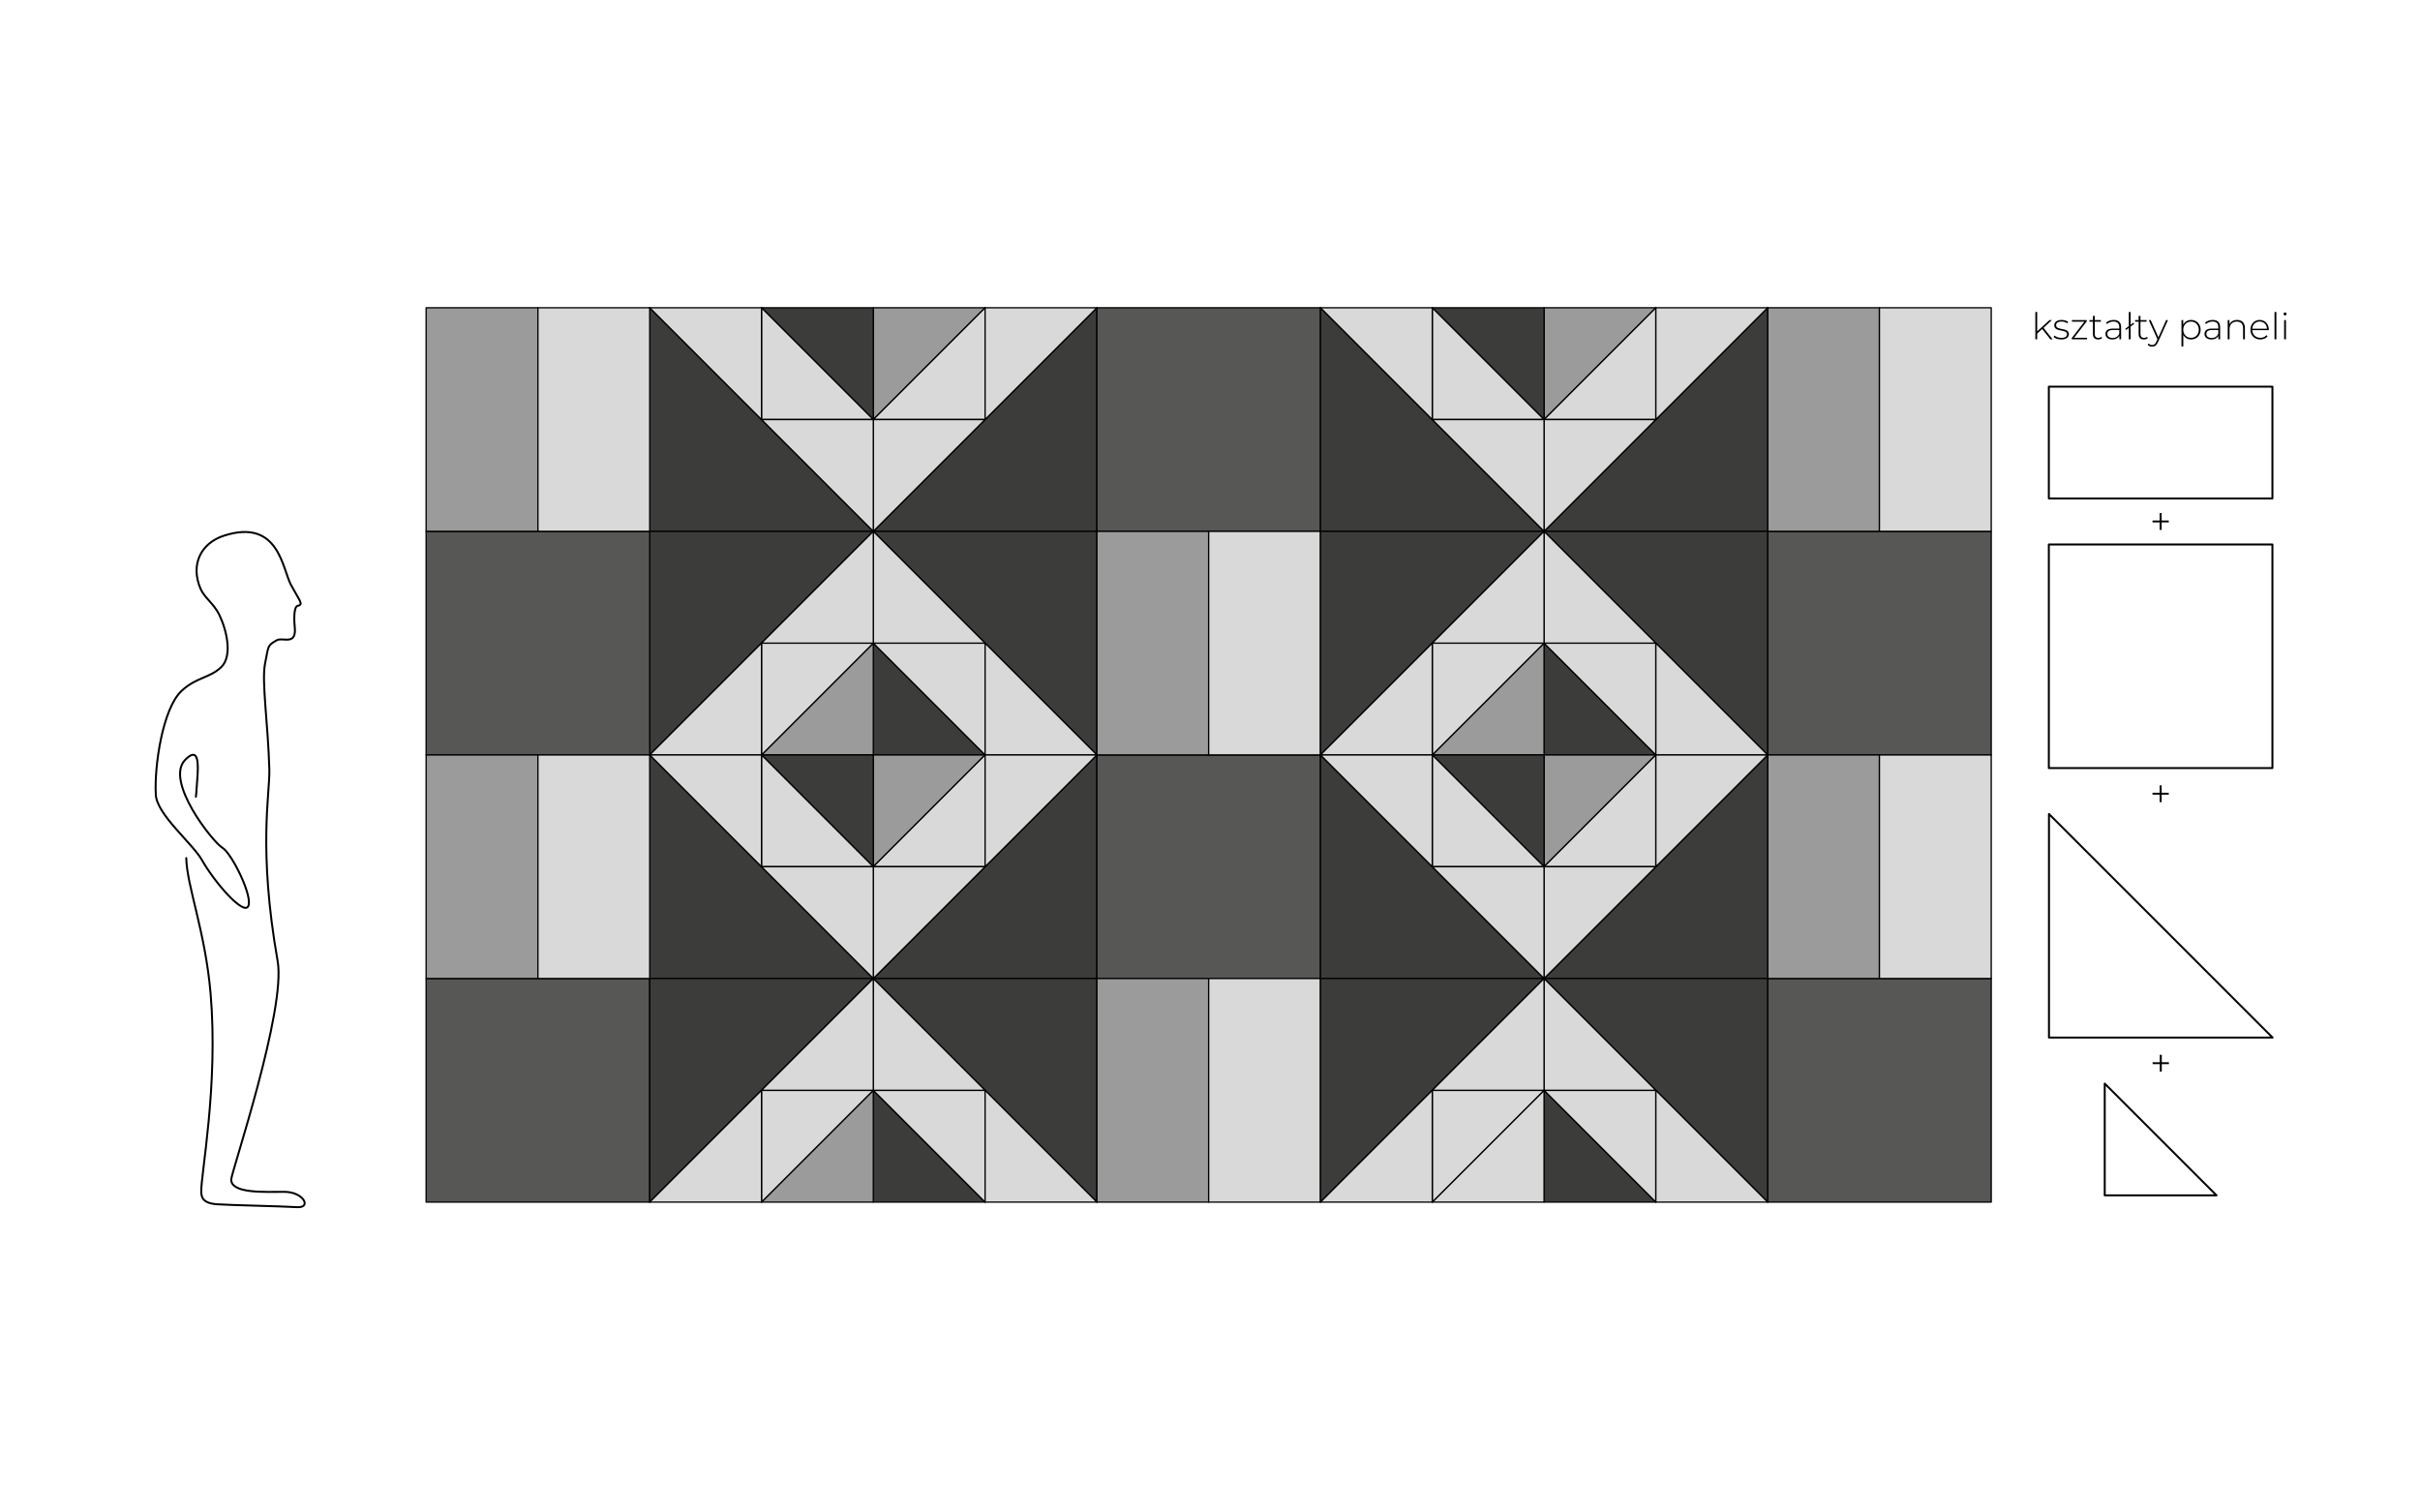 <?xml version="1.0" encoding="utf-8"?>
<!-- Generator: Adobe Illustrator 16.0.3, SVG Export Plug-In . SVG Version: 6.00 Build 0)  -->
<!DOCTYPE svg PUBLIC "-//W3C//DTD SVG 1.1//EN" "http://www.w3.org/Graphics/SVG/1.1/DTD/svg11.dtd">
<svg version="1.1" id="Warstwa_1" xmlns="http://www.w3.org/2000/svg" xmlns:xlink="http://www.w3.org/1999/xlink" x="0px" y="0px"
	 width="920px" height="575px" viewBox="0 0 920 575" enable-background="new 0 0 920 575" xml:space="preserve">
<g id="linie_pomocnicze">
</g>
<path id="czlowiek" fill="none" stroke="#000000" stroke-width="0.75" stroke-linecap="round" stroke-linejoin="round" stroke-miterlimit="10" d="
	M70.806,326.216c0.245,10.744,7.23,27.846,9.258,51.514c2.99,34.889-3.766,69.133-3.559,75.411c0.066,2.081,0.646,4.328,6.108,4.692
	c5.462,0.364,24.498,0.728,30.273,1.092c5.773,0.364,2.498-5.826-4.785-5.826s-20.284,0.763-20.201-4.692
	c0.042-2.726,20.929-64.486,17.652-83.056c-7.512-42.568-2.904-63.71-3.155-72.824c-0.487-17.598-3.003-33.497-1.625-40.295
	c1.382-6.797,0.765-6.757,4.472-8.839c2.278-1.281,7.715,2.337,6.779-5.378c-0.095-0.784-0.609-7.358,1.169-7.714
	c2.337-0.468,0.701-1.871-2.573-7.948c-3.271-6.079-4.602-25.449-25.482-18.704c-8.745,2.825-12.858,10.988-8.884,20.204
	c1.449,3.358,5.076,5.696,7.067,9.764c2.891,5.913,5.158,15.784,0.789,19.992c-4.37,4.207-9.363,3.756-15.042,9.01
	c-7.284,6.74-10.442,28.855-9.832,39.52c0.435,7.61,13.959,18.484,17.551,24.839c4.732,8.375,15.78,21.149,17.601,17.508
	c1.819-3.641-6.242-20.052-9.883-22.236c-3.642-2.185-21.972-25.338-14.106-33.375c3.75-3.833,5.214-1.981,4.729,5.626
	c-0.487,7.605-0.653,8.397-0.653,8.397"/>
<g id="ksztalty">
	<g>
		<path d="M776.37,125.092l-1.905,1.737V129h-0.7v-10.394h0.7v7.354l4.679-4.272h0.896l-3.151,2.956l3.459,4.356h-0.868
			L776.37,125.092z"/>
		<path d="M780.694,128.118l0.322-0.561c0.56,0.477,1.555,0.883,2.634,0.883c1.541,0,2.156-0.546,2.156-1.373
			c0-2.129-4.846-0.56-4.846-3.432c0-1.107,0.924-2.003,2.773-2.003c0.924,0,1.933,0.28,2.507,0.714l-0.322,0.561
			c-0.616-0.448-1.415-0.658-2.199-0.658c-1.429,0-2.06,0.588-2.06,1.373c0,2.199,4.848,0.645,4.848,3.432
			c0,1.191-1.023,2.003-2.886,2.003C782.418,129.057,781.269,128.65,780.694,128.118z"/>
		<path d="M793.41,128.398V129h-5.814v-0.476l4.819-6.233h-4.749v-0.603h5.659v0.477l-4.833,6.233H793.41z"/>
		<path d="M799.148,128.538c-0.364,0.351-0.953,0.519-1.499,0.519c-1.288,0-1.989-0.756-1.989-1.989v-4.776h-1.344v-0.603h1.344
			v-1.597h0.701v1.597h2.324v0.603h-2.324v4.707c0,0.938,0.462,1.457,1.358,1.457c0.435,0,0.841-0.14,1.134-0.406L799.148,128.538z"
			/>
		<path d="M806.373,124.364V129h-0.672v-1.303c-0.463,0.84-1.359,1.359-2.634,1.359c-1.64,0-2.634-0.841-2.634-2.087
			c0-1.106,0.701-2.045,2.732-2.045h2.507v-0.588c0-1.359-0.743-2.087-2.171-2.087c-1.009,0-1.92,0.378-2.521,0.924l-0.351-0.504
			c0.729-0.644,1.793-1.037,2.928-1.037C805.365,121.632,806.373,122.557,806.373,124.364z M805.673,126.843v-1.373h-2.493
			c-1.514,0-2.045,0.63-2.045,1.471c0,0.953,0.742,1.541,2.031,1.541C804.398,128.482,805.252,127.894,805.673,126.843z"/>
		<path d="M809.996,124.14V129h-0.699v-4.328l-1.037,0.77l-0.322-0.434l1.359-1.022v-5.379h0.699v4.86l1.037-0.784l0.336,0.434
			L809.996,124.14z"/>
		<path d="M816.522,128.538c-0.364,0.351-0.952,0.519-1.499,0.519c-1.289,0-1.988-0.756-1.988-1.989v-4.776h-1.346v-0.603h1.346
			v-1.597h0.699v1.597h2.326v0.603h-2.326v4.707c0,0.938,0.463,1.457,1.359,1.457c0.434,0,0.84-0.14,1.135-0.406L816.522,128.538z"
			/>
		<path d="M824.195,121.688l-3.754,8.307c-0.588,1.345-1.316,1.779-2.283,1.779c-0.658,0-1.275-0.224-1.695-0.658l0.351-0.532
			c0.378,0.392,0.812,0.574,1.358,0.574c0.672,0,1.162-0.308,1.611-1.303l0.393-0.882l-3.293-7.284h0.742l2.928,6.542l2.928-6.542
			H824.195z"/>
		<path d="M836.6,125.345c0,2.199-1.555,3.712-3.613,3.712c-1.289,0-2.381-0.63-2.97-1.723v4.384h-0.7v-10.029h0.672v1.723
			c0.574-1.121,1.682-1.779,2.998-1.779C835.045,121.632,836.6,123.159,836.6,125.345z M835.9,125.345
			c0-1.835-1.275-3.082-2.956-3.082s-2.941,1.247-2.941,3.082s1.261,3.082,2.941,3.082S835.9,127.18,835.9,125.345z"/>
		<path d="M844.02,124.364V129h-0.673v-1.303c-0.462,0.84-1.358,1.359-2.634,1.359c-1.639,0-2.633-0.841-2.633-2.087
			c0-1.106,0.7-2.045,2.731-2.045h2.507v-0.588c0-1.359-0.742-2.087-2.171-2.087c-1.009,0-1.919,0.378-2.521,0.924l-0.351-0.504
			c0.729-0.644,1.793-1.037,2.928-1.037C843.011,121.632,844.02,122.557,844.02,124.364z M843.318,126.843v-1.373h-2.493
			c-1.513,0-2.045,0.63-2.045,1.471c0,0.953,0.742,1.541,2.031,1.541C842.044,128.482,842.898,127.894,843.318,126.843z"/>
		<path d="M853.441,124.728V129h-0.7v-4.216c0-1.653-0.883-2.521-2.368-2.521c-1.723,0-2.773,1.107-2.773,2.844V129H846.9v-7.312
			h0.672v1.583c0.49-1.022,1.513-1.639,2.899-1.639C852.25,121.632,853.441,122.683,853.441,124.728z"/>
		<path d="M862.514,125.513h-6.29c0.07,1.737,1.345,2.914,3.096,2.914c0.925,0,1.779-0.336,2.339-1.022l0.406,0.462
			c-0.645,0.785-1.652,1.191-2.759,1.191c-2.214,0-3.769-1.541-3.769-3.712c0-2.171,1.499-3.712,3.502-3.712
			c2.004,0,3.488,1.513,3.488,3.684C862.527,125.373,862.514,125.442,862.514,125.513z M856.238,124.966h5.603
			c-0.099-1.583-1.247-2.717-2.802-2.717S856.35,123.37,856.238,124.966z"/>
		<path d="M864.693,118.607h0.7V129h-0.7V118.607z"/>
		<path d="M868.123,119.349c0-0.308,0.252-0.574,0.574-0.574s0.574,0.252,0.574,0.561c0,0.322-0.252,0.574-0.574,0.574
			S868.123,119.657,868.123,119.349z M868.348,121.688h0.699V129h-0.699V121.688z"/>
	</g>
	
		<polyline id="trojkat-600x600_1_" fill="none" stroke="#000000" stroke-width="0.75" stroke-linecap="round" stroke-linejoin="round" stroke-miterlimit="10" points="
		800.147,411.949 842.647,454.449 800.147,454.449 800.147,411.949 	"/>
	<g id="plus_2_">
		<path d="M821.783,298.56v2.818h2.709v0.72h-2.709v2.842h-0.768v-2.842h-2.711v-0.72h2.711v-2.818H821.783z"/>
	</g>
	
		<polyline id="trojkat-300x300" fill="none" stroke="#000000" stroke-width="0.75" stroke-linecap="round" stroke-linejoin="round" stroke-miterlimit="10" points="
		778.948,309.449 863.948,394.449 778.948,394.449 778.948,309.449 	"/>
	<g id="plus_3_">
		<path d="M821.833,401.009v2.818h2.709v0.72h-2.709v2.842h-0.768v-2.842h-2.711v-0.72h2.711v-2.818H821.833z"/>
	</g>
	
		<rect id="kwadrat-600x600_1_" x="778.897" y="207" fill="none" stroke="#000000" stroke-width="0.75" stroke-linecap="round" stroke-linejoin="round" stroke-miterlimit="10" width="85" height="85"/>
	<g id="plus_1_">
		<path d="M821.783,195.06v2.818h2.709v0.72h-2.709v2.842h-0.768v-2.842h-2.711v-0.72h2.711v-2.818H821.783z"/>
	</g>
	
		<rect id="prostokat-300xx600" x="778.897" y="147" fill="none" stroke="#000000" stroke-width="0.75" stroke-linecap="round" stroke-linejoin="round" stroke-miterlimit="10" width="85" height="42.5"/>
</g>
<g id="kompozycja">
	<polygon fill="#3C3C3B" points="332,202 416.999,117 416.999,202 	"/>
	
		<polyline fill="none" stroke="#000000" stroke-width="0.5" stroke-linecap="round" stroke-linejoin="round" stroke-miterlimit="10" points="
		332,202 416.999,117 416.999,202 332,202 	"/>
	<rect x="671.999" y="372" fill="#575756" width="85" height="85"/>
	
		<rect x="671.999" y="372" fill="none" stroke="#000000" stroke-width="0.5" stroke-linecap="round" stroke-linejoin="round" stroke-miterlimit="10" width="85" height="85"/>
	<rect x="162" y="372" fill="#575756" width="85" height="85"/>
	
		<rect x="162" y="372" fill="none" stroke="#000000" stroke-width="0.5" stroke-linecap="round" stroke-linejoin="round" stroke-miterlimit="10" width="85" height="85"/>
	<rect x="416.999" y="117" fill="#575756" width="84.999" height="85"/>
	
		<rect x="416.999" y="117" fill="none" stroke="#000000" stroke-width="0.5" stroke-linecap="round" stroke-linejoin="round" stroke-miterlimit="10" width="84.999" height="85"/>
	<polygon fill="#3C3C3B" points="332,202 247.001,117 247.001,202 	"/>
	
		<polyline fill="none" stroke="#000000" stroke-width="0.5" stroke-linecap="round" stroke-linejoin="round" stroke-miterlimit="10" points="
		332,202 247.001,117 247.001,202 332,202 	"/>
	<polygon fill="#3C3C3B" points="332,202 416.999,287 416.999,202 	"/>
	
		<polyline fill="none" stroke="#000000" stroke-width="0.5" stroke-linecap="round" stroke-linejoin="round" stroke-miterlimit="10" points="
		332,202 416.999,287 416.999,202 332,202 	"/>
	<polygon fill="#3C3C3B" points="332,202 247.001,287 247.001,202 	"/>
	
		<polyline fill="none" stroke="#000000" stroke-width="0.5" stroke-linecap="round" stroke-linejoin="round" stroke-miterlimit="10" points="
		332,202 247.001,287 247.001,202 332,202 	"/>
	<polygon fill="#3C3C3B" points="332,372 416.999,287 416.999,372 	"/>
	
		<polyline fill="none" stroke="#000000" stroke-width="0.5" stroke-linecap="round" stroke-linejoin="round" stroke-miterlimit="10" points="
		332,372 416.999,287 416.999,372 332,372 	"/>
	<polygon fill="#3C3C3B" points="332,372 247.001,287 247.001,372 	"/>
	
		<polyline fill="none" stroke="#000000" stroke-width="0.5" stroke-linecap="round" stroke-linejoin="round" stroke-miterlimit="10" points="
		332,372 247.001,287 247.001,372 332,372 	"/>
	<polygon fill="#3C3C3B" points="332,372 416.999,457 416.999,372 	"/>
	
		<polyline fill="none" stroke="#000000" stroke-width="0.5" stroke-linecap="round" stroke-linejoin="round" stroke-miterlimit="10" points="
		332,372 416.999,457 416.999,372 332,372 	"/>
	<polygon fill="#3C3C3B" points="332,372 247.001,457 247.001,372 	"/>
	
		<polyline fill="none" stroke="#000000" stroke-width="0.5" stroke-linecap="round" stroke-linejoin="round" stroke-miterlimit="10" points="
		332,372 247.001,457 247.001,372 332,372 	"/>
	<rect x="416.999" y="287" fill="#575756" width="84.999" height="85"/>
	
		<rect x="416.999" y="287" fill="none" stroke="#000000" stroke-width="0.5" stroke-linecap="round" stroke-linejoin="round" stroke-miterlimit="10" width="84.999" height="85"/>
	<rect x="162" y="202" fill="#575756" width="85" height="85"/>
	
		<rect x="162" y="202" fill="none" stroke="#000000" stroke-width="0.5" stroke-linecap="round" stroke-linejoin="round" stroke-miterlimit="10" width="85" height="85"/>
	<rect x="671.999" y="202" fill="#575756" width="85" height="85"/>
	
		<rect x="671.999" y="202" fill="none" stroke="#000000" stroke-width="0.5" stroke-linecap="round" stroke-linejoin="round" stroke-miterlimit="10" width="85" height="85"/>
	<rect x="162" y="117" fill="#9C9B9B" width="42.5" height="85"/>
	
		<rect x="162" y="117" fill="none" stroke="#000000" stroke-width="0.5" stroke-linecap="round" stroke-linejoin="round" stroke-miterlimit="10" width="42.5" height="85"/>
	<rect x="204.5" y="117" fill="#D9D9D9" width="42.501" height="85"/>
	
		<rect x="204.5" y="117" fill="none" stroke="#000000" stroke-width="0.5" stroke-linecap="round" stroke-linejoin="round" stroke-miterlimit="10" width="42.501" height="85"/>
	<rect x="162" y="287" fill="#9C9B9B" width="42.5" height="85"/>
	
		<rect x="162" y="287" fill="none" stroke="#000000" stroke-width="0.5" stroke-linecap="round" stroke-linejoin="round" stroke-miterlimit="10" width="42.5" height="85"/>
	<rect x="204.5" y="287" fill="#D9D9D9" width="42.501" height="85"/>
	
		<rect x="204.5" y="287" fill="none" stroke="#000000" stroke-width="0.5" stroke-linecap="round" stroke-linejoin="round" stroke-miterlimit="10" width="42.501" height="85"/>
	<rect x="416.999" y="202" fill="#9C9B9B" width="42.501" height="85"/>
	
		<rect x="416.999" y="202" fill="none" stroke="#000000" stroke-width="0.5" stroke-linecap="round" stroke-linejoin="round" stroke-miterlimit="10" width="42.501" height="85"/>
	<rect x="459.5" y="202" fill="#D9D9D9" width="42.499" height="85"/>
	
		<rect x="459.5" y="202" fill="none" stroke="#000000" stroke-width="0.5" stroke-linecap="round" stroke-linejoin="round" stroke-miterlimit="10" width="42.499" height="85"/>
	<rect x="416.999" y="372" fill="#9C9B9B" width="42.501" height="85"/>
	
		<rect x="416.999" y="372" fill="none" stroke="#000000" stroke-width="0.5" stroke-linecap="round" stroke-linejoin="round" stroke-miterlimit="10" width="42.501" height="85"/>
	<rect x="459.5" y="372" fill="#D9D9D9" width="42.499" height="85"/>
	
		<rect x="459.5" y="372" fill="none" stroke="#000000" stroke-width="0.5" stroke-linecap="round" stroke-linejoin="round" stroke-miterlimit="10" width="42.499" height="85"/>
	<rect x="671.999" y="117" fill="#9C9B9B" width="42.501" height="85"/>
	
		<rect x="671.999" y="117" fill="none" stroke="#000000" stroke-width="0.5" stroke-linecap="round" stroke-linejoin="round" stroke-miterlimit="10" width="42.501" height="85"/>
	<rect x="714.5" y="117" fill="#D9D9D9" width="42.5" height="85"/>
	
		<rect x="714.5" y="117" fill="none" stroke="#000000" stroke-width="0.5" stroke-linecap="round" stroke-linejoin="round" stroke-miterlimit="10" width="42.5" height="85"/>
	<rect x="671.999" y="287" fill="#9C9B9B" width="42.501" height="85"/>
	
		<rect x="671.999" y="287" fill="none" stroke="#000000" stroke-width="0.5" stroke-linecap="round" stroke-linejoin="round" stroke-miterlimit="10" width="42.501" height="85"/>
	<rect x="714.5" y="287" fill="#D9D9D9" width="42.5" height="85"/>
	
		<rect x="714.5" y="287" fill="none" stroke="#000000" stroke-width="0.5" stroke-linecap="round" stroke-linejoin="round" stroke-miterlimit="10" width="42.5" height="85"/>
	<polygon fill="#3C3C3B" points="374.499,287 331.999,244.5 331.999,287 	"/>
	
		<polyline fill="none" stroke="#000000" stroke-width="0.5" stroke-linecap="round" stroke-linejoin="round" stroke-miterlimit="10" points="
		374.499,287 331.999,244.5 331.999,287 374.499,287 	"/>
	<polygon fill="#D9D9D9" points="374.499,287 331.999,244.5 374.499,244.5 	"/>
	
		<polyline fill="none" stroke="#000000" stroke-width="0.5" stroke-linecap="round" stroke-linejoin="round" stroke-miterlimit="10" points="
		374.499,287 331.999,244.5 374.499,244.5 374.499,287 	"/>
	<polygon fill="#9C9B9B" points="289.5,287 332,244.5 332,287 	"/>
	
		<polyline fill="none" stroke="#000000" stroke-width="0.5" stroke-linecap="round" stroke-linejoin="round" stroke-miterlimit="10" points="
		289.5,287 332,244.5 332,287 289.5,287 	"/>
	<polygon fill="#D9D9D9" points="289.5,287 332,244.5 289.5,244.5 	"/>
	
		<polyline fill="none" stroke="#000000" stroke-width="0.5" stroke-linecap="round" stroke-linejoin="round" stroke-miterlimit="10" points="
		289.5,287 332,244.5 289.5,244.5 289.5,287 	"/>
	<polygon fill="#9C9B9B" points="374.499,287 331.999,329.5 331.999,287 	"/>
	
		<polyline fill="none" stroke="#000000" stroke-width="0.5" stroke-linecap="round" stroke-linejoin="round" stroke-miterlimit="10" points="
		374.499,287 331.999,329.5 331.999,287 374.499,287 	"/>
	<polygon fill="#D9D9D9" points="374.499,287 331.999,329.5 374.499,329.5 	"/>
	
		<polyline fill="none" stroke="#000000" stroke-width="0.5" stroke-linecap="round" stroke-linejoin="round" stroke-miterlimit="10" points="
		374.499,287 331.999,329.5 374.499,329.5 374.499,287 	"/>
	<polygon fill="#3C3C3B" points="289.5,287 332,329.5 332,287 	"/>
	
		<polyline fill="none" stroke="#000000" stroke-width="0.5" stroke-linecap="round" stroke-linejoin="round" stroke-miterlimit="10" points="
		289.5,287 332,329.5 332,287 289.5,287 	"/>
	<polygon fill="#D9D9D9" points="289.5,287 332,329.5 289.5,329.5 	"/>
	
		<polyline fill="none" stroke="#000000" stroke-width="0.5" stroke-linecap="round" stroke-linejoin="round" stroke-miterlimit="10" points="
		289.5,287 332,329.5 289.5,329.5 289.5,287 	"/>
	<polygon fill="#D9D9D9" points="374.499,244.5 331.999,202 331.999,244.5 	"/>
	
		<polyline fill="none" stroke="#000000" stroke-width="0.5" stroke-linecap="round" stroke-linejoin="round" stroke-miterlimit="10" points="
		374.499,244.5 331.999,202 331.999,244.5 374.499,244.5 	"/>
	<polygon fill="#D9D9D9" points="289.5,244.5 332,202 332,244.5 	"/>
	
		<polyline fill="none" stroke="#000000" stroke-width="0.5" stroke-linecap="round" stroke-linejoin="round" stroke-miterlimit="10" points="
		289.5,244.5 332,202 332,244.5 289.5,244.5 	"/>
	<polygon fill="#D9D9D9" points="374.499,329.5 331.999,372 331.999,329.5 	"/>
	
		<polyline fill="none" stroke="#000000" stroke-width="0.5" stroke-linecap="round" stroke-linejoin="round" stroke-miterlimit="10" points="
		374.499,329.5 331.999,372 331.999,329.5 374.499,329.5 	"/>
	<polygon fill="#D9D9D9" points="289.5,329.5 332,372 332,329.5 	"/>
	
		<polyline fill="none" stroke="#000000" stroke-width="0.5" stroke-linecap="round" stroke-linejoin="round" stroke-miterlimit="10" points="
		289.5,329.5 332,372 332,329.5 289.5,329.5 	"/>
	<polygon fill="#D9D9D9" points="289.5,244.5 247,287 289.5,287 	"/>
	
		<polyline fill="none" stroke="#000000" stroke-width="0.5" stroke-linecap="round" stroke-linejoin="round" stroke-miterlimit="10" points="
		289.5,244.5 247,287 289.5,287 289.5,244.5 	"/>
	<polygon fill="#D9D9D9" points="289.5,329.5 247,287 289.5,287 	"/>
	
		<polyline fill="none" stroke="#000000" stroke-width="0.5" stroke-linecap="round" stroke-linejoin="round" stroke-miterlimit="10" points="
		289.5,329.5 247,287 289.5,287 289.5,329.5 	"/>
	<polygon fill="#D9D9D9" points="374.499,244.5 417,287 374.499,287 	"/>
	
		<polyline fill="none" stroke="#000000" stroke-width="0.5" stroke-linecap="round" stroke-linejoin="round" stroke-miterlimit="10" points="
		374.499,244.5 417,287 374.499,287 374.499,244.5 	"/>
	<polygon fill="#D9D9D9" points="374.499,329.5 417,287 374.499,287 	"/>
	
		<polyline fill="none" stroke="#000000" stroke-width="0.5" stroke-linecap="round" stroke-linejoin="round" stroke-miterlimit="10" points="
		374.499,329.5 417,287 374.499,287 374.499,329.5 	"/>
	<polygon fill="#9C9B9B" points="374.499,117 331.999,159.5 331.999,117 	"/>
	
		<polyline fill="none" stroke="#000000" stroke-width="0.5" stroke-linecap="round" stroke-linejoin="round" stroke-miterlimit="10" points="
		374.499,117 331.999,159.5 331.999,117 374.499,117 	"/>
	<polygon fill="#D9D9D9" points="374.499,117 331.999,159.5 374.499,159.5 	"/>
	
		<polyline fill="none" stroke="#000000" stroke-width="0.5" stroke-linecap="round" stroke-linejoin="round" stroke-miterlimit="10" points="
		374.499,117 331.999,159.5 374.499,159.5 374.499,117 	"/>
	<polygon fill="#3C3C3B" points="289.5,117 332,159.5 332,117 	"/>
	
		<polyline fill="none" stroke="#000000" stroke-width="0.5" stroke-linecap="round" stroke-linejoin="round" stroke-miterlimit="10" points="
		289.5,117 332,159.5 332,117 289.5,117 	"/>
	<polygon fill="#D9D9D9" points="289.5,117 332,159.5 289.5,159.5 	"/>
	
		<polyline fill="none" stroke="#000000" stroke-width="0.5" stroke-linecap="round" stroke-linejoin="round" stroke-miterlimit="10" points="
		289.5,117 332,159.5 289.5,159.5 289.5,117 	"/>
	<polygon fill="#D9D9D9" points="374.499,159.5 331.999,202 331.999,159.5 	"/>
	
		<polyline fill="none" stroke="#000000" stroke-width="0.5" stroke-linecap="round" stroke-linejoin="round" stroke-miterlimit="10" points="
		374.499,159.5 331.999,202 331.999,159.5 374.499,159.5 	"/>
	<polygon fill="#D9D9D9" points="289.5,159.5 332,202 332,159.5 	"/>
	
		<polyline fill="none" stroke="#000000" stroke-width="0.5" stroke-linecap="round" stroke-linejoin="round" stroke-miterlimit="10" points="
		289.5,159.5 332,202 332,159.5 289.5,159.5 	"/>
	<polygon fill="#D9D9D9" points="289.5,159.5 247,117 289.5,117 	"/>
	
		<polyline fill="none" stroke="#000000" stroke-width="0.5" stroke-linecap="round" stroke-linejoin="round" stroke-miterlimit="10" points="
		289.5,159.5 247,117 289.5,117 289.5,159.5 	"/>
	<polygon fill="#D9D9D9" points="374.499,159.5 417,117 374.499,117 	"/>
	
		<polyline fill="none" stroke="#000000" stroke-width="0.5" stroke-linecap="round" stroke-linejoin="round" stroke-miterlimit="10" points="
		374.499,159.5 417,117 374.499,117 374.499,159.5 	"/>
	<polygon fill="#3C3C3B" points="374.499,457 331.999,414.5 331.999,457 	"/>
	
		<polyline fill="none" stroke="#000000" stroke-width="0.5" stroke-linecap="round" stroke-linejoin="round" stroke-miterlimit="10" points="
		374.499,457 331.999,414.5 331.999,457 374.499,457 	"/>
	<polygon fill="#D9D9D9" points="374.499,457 331.999,414.5 374.499,414.5 	"/>
	
		<polyline fill="none" stroke="#000000" stroke-width="0.5" stroke-linecap="round" stroke-linejoin="round" stroke-miterlimit="10" points="
		374.499,457 331.999,414.5 374.499,414.5 374.499,457 	"/>
	<polygon fill="#9C9B9B" points="289.5,457 332,414.5 332,457 	"/>
	
		<polyline fill="none" stroke="#000000" stroke-width="0.5" stroke-linecap="round" stroke-linejoin="round" stroke-miterlimit="10" points="
		289.5,457 332,414.5 332,457 289.5,457 	"/>
	<polygon fill="#D9D9D9" points="289.5,457 332,414.5 289.5,414.5 	"/>
	
		<polyline fill="none" stroke="#000000" stroke-width="0.5" stroke-linecap="round" stroke-linejoin="round" stroke-miterlimit="10" points="
		289.5,457 332,414.5 289.5,414.5 289.5,457 	"/>
	<polygon fill="#D9D9D9" points="374.499,414.5 331.999,372 331.999,414.5 	"/>
	
		<polyline fill="none" stroke="#000000" stroke-width="0.5" stroke-linecap="round" stroke-linejoin="round" stroke-miterlimit="10" points="
		374.499,414.5 331.999,372 331.999,414.5 374.499,414.5 	"/>
	<polygon fill="#D9D9D9" points="289.5,414.5 332,372 332,414.5 	"/>
	
		<polyline fill="none" stroke="#000000" stroke-width="0.5" stroke-linecap="round" stroke-linejoin="round" stroke-miterlimit="10" points="
		289.5,414.5 332,372 332,414.5 289.5,414.5 	"/>
	<polygon fill="#D9D9D9" points="289.5,414.5 247,457 289.5,457 	"/>
	
		<polyline fill="none" stroke="#000000" stroke-width="0.5" stroke-linecap="round" stroke-linejoin="round" stroke-miterlimit="10" points="
		289.5,414.5 247,457 289.5,457 289.5,414.5 	"/>
	<polygon fill="#D9D9D9" points="374.499,414.5 417,457 374.499,457 	"/>
	
		<polyline fill="none" stroke="#000000" stroke-width="0.5" stroke-linecap="round" stroke-linejoin="round" stroke-miterlimit="10" points="
		374.499,414.5 417,457 374.499,457 374.499,414.5 	"/>
	<polygon fill="#3C3C3B" points="586.999,202 671.999,117 671.999,202 	"/>
	
		<polyline fill="none" stroke="#000000" stroke-width="0.5" stroke-linecap="round" stroke-linejoin="round" stroke-miterlimit="10" points="
		586.999,202 671.999,117 671.999,202 586.999,202 	"/>
	<polygon fill="#3C3C3B" points="586.999,202 501.999,117 501.999,202 	"/>
	
		<polyline fill="none" stroke="#000000" stroke-width="0.5" stroke-linecap="round" stroke-linejoin="round" stroke-miterlimit="10" points="
		586.999,202 501.999,117 501.999,202 586.999,202 	"/>
	<polygon fill="#3C3C3B" points="586.999,202 671.999,287 671.999,202 	"/>
	
		<polyline fill="none" stroke="#000000" stroke-width="0.5" stroke-linecap="round" stroke-linejoin="round" stroke-miterlimit="10" points="
		586.999,202 671.999,287 671.999,202 586.999,202 	"/>
	<polygon fill="#3C3C3B" points="586.999,202 501.999,287 501.999,202 	"/>
	
		<polyline fill="none" stroke="#000000" stroke-width="0.5" stroke-linecap="round" stroke-linejoin="round" stroke-miterlimit="10" points="
		586.999,202 501.999,287 501.999,202 586.999,202 	"/>
	<polygon fill="#3C3C3B" points="586.999,372 671.999,287 671.999,372 	"/>
	
		<polyline fill="none" stroke="#000000" stroke-width="0.5" stroke-linecap="round" stroke-linejoin="round" stroke-miterlimit="10" points="
		586.999,372 671.999,287 671.999,372 586.999,372 	"/>
	<polygon fill="#3C3C3B" points="586.999,372 501.999,287 501.999,372 	"/>
	
		<polyline fill="none" stroke="#000000" stroke-width="0.5" stroke-linecap="round" stroke-linejoin="round" stroke-miterlimit="10" points="
		586.999,372 501.999,287 501.999,372 586.999,372 	"/>
	<polygon fill="#3C3C3B" points="586.999,372 671.999,457 671.999,372 	"/>
	
		<polyline fill="none" stroke="#000000" stroke-width="0.5" stroke-linecap="round" stroke-linejoin="round" stroke-miterlimit="10" points="
		586.999,372 671.999,457 671.999,372 586.999,372 	"/>
	<polygon fill="#3C3C3B" points="586.999,372 501.999,457 501.999,372 	"/>
	
		<polyline fill="none" stroke="#000000" stroke-width="0.5" stroke-linecap="round" stroke-linejoin="round" stroke-miterlimit="10" points="
		586.999,372 501.999,457 501.999,372 586.999,372 	"/>
	<polygon fill="#3C3C3B" points="629.499,287 586.999,244.5 586.999,287 	"/>
	
		<polyline fill="none" stroke="#000000" stroke-width="0.5" stroke-linecap="round" stroke-linejoin="round" stroke-miterlimit="10" points="
		629.499,287 586.999,244.5 586.999,287 629.499,287 	"/>
	<polygon fill="#D9D9D9" points="629.499,287 586.999,244.5 629.499,244.5 	"/>
	
		<polyline fill="none" stroke="#000000" stroke-width="0.5" stroke-linecap="round" stroke-linejoin="round" stroke-miterlimit="10" points="
		629.499,287 586.999,244.5 629.499,244.5 629.499,287 	"/>
	<polygon fill="#9C9B9B" points="544.5,287 587,244.5 587,287 	"/>
	
		<polyline fill="none" stroke="#000000" stroke-width="0.5" stroke-linecap="round" stroke-linejoin="round" stroke-miterlimit="10" points="
		544.5,287 587,244.5 587,287 544.5,287 	"/>
	<polygon fill="#D9D9D9" points="544.5,287 587,244.5 544.5,244.5 	"/>
	
		<polyline fill="none" stroke="#000000" stroke-width="0.5" stroke-linecap="round" stroke-linejoin="round" stroke-miterlimit="10" points="
		544.5,287 587,244.5 544.5,244.5 544.5,287 	"/>
	<polygon fill="#9C9B9B" points="629.499,287 586.999,329.5 586.999,287 	"/>
	
		<polyline fill="none" stroke="#000000" stroke-width="0.5" stroke-linecap="round" stroke-linejoin="round" stroke-miterlimit="10" points="
		629.499,287 586.999,329.5 586.999,287 629.499,287 	"/>
	<polygon fill="#D9D9D9" points="629.499,287 586.999,329.5 629.499,329.5 	"/>
	
		<polyline fill="none" stroke="#000000" stroke-width="0.5" stroke-linecap="round" stroke-linejoin="round" stroke-miterlimit="10" points="
		629.499,287 586.999,329.5 629.499,329.5 629.499,287 	"/>
	<polygon fill="#3C3C3B" points="544.5,287 587,329.5 587,287 	"/>
	
		<polyline fill="none" stroke="#000000" stroke-width="0.5" stroke-linecap="round" stroke-linejoin="round" stroke-miterlimit="10" points="
		544.5,287 587,329.5 587,287 544.5,287 	"/>
	<polygon fill="#D9D9D9" points="544.5,287 587,329.5 544.5,329.5 	"/>
	
		<polyline fill="none" stroke="#000000" stroke-width="0.5" stroke-linecap="round" stroke-linejoin="round" stroke-miterlimit="10" points="
		544.5,287 587,329.5 544.5,329.5 544.5,287 	"/>
	<polygon fill="#D9D9D9" points="629.499,244.5 586.999,202 586.999,244.5 	"/>
	
		<polyline fill="none" stroke="#000000" stroke-width="0.5" stroke-linecap="round" stroke-linejoin="round" stroke-miterlimit="10" points="
		629.499,244.5 586.999,202 586.999,244.5 629.499,244.5 	"/>
	<polygon fill="#D9D9D9" points="544.5,244.5 587,202 587,244.5 	"/>
	
		<polyline fill="none" stroke="#000000" stroke-width="0.5" stroke-linecap="round" stroke-linejoin="round" stroke-miterlimit="10" points="
		544.5,244.5 587,202 587,244.5 544.5,244.5 	"/>
	<polygon fill="#D9D9D9" points="629.499,329.5 586.999,372 586.999,329.5 	"/>
	
		<polyline fill="none" stroke="#000000" stroke-width="0.5" stroke-linecap="round" stroke-linejoin="round" stroke-miterlimit="10" points="
		629.499,329.5 586.999,372 586.999,329.5 629.499,329.5 	"/>
	<polygon fill="#D9D9D9" points="544.5,329.5 587,372 587,329.5 	"/>
	
		<polyline fill="none" stroke="#000000" stroke-width="0.5" stroke-linecap="round" stroke-linejoin="round" stroke-miterlimit="10" points="
		544.5,329.5 587,372 587,329.5 544.5,329.5 	"/>
	<polygon fill="#D9D9D9" points="544.5,244.5 501.999,287 544.5,287 	"/>
	
		<polyline fill="none" stroke="#000000" stroke-width="0.5" stroke-linecap="round" stroke-linejoin="round" stroke-miterlimit="10" points="
		544.5,244.5 501.999,287 544.5,287 544.5,244.5 	"/>
	<polygon fill="#D9D9D9" points="544.5,329.5 501.999,287 544.5,287 	"/>
	
		<polyline fill="none" stroke="#000000" stroke-width="0.5" stroke-linecap="round" stroke-linejoin="round" stroke-miterlimit="10" points="
		544.5,329.5 501.999,287 544.5,287 544.5,329.5 	"/>
	<polygon fill="#D9D9D9" points="629.499,244.5 671.999,287 629.499,287 	"/>
	
		<polyline fill="none" stroke="#000000" stroke-width="0.5" stroke-linecap="round" stroke-linejoin="round" stroke-miterlimit="10" points="
		629.499,244.5 671.999,287 629.499,287 629.499,244.5 	"/>
	<polygon fill="#D9D9D9" points="629.499,329.5 671.999,287 629.499,287 	"/>
	
		<polyline fill="none" stroke="#000000" stroke-width="0.5" stroke-linecap="round" stroke-linejoin="round" stroke-miterlimit="10" points="
		629.499,329.5 671.999,287 629.499,287 629.499,329.5 	"/>
	<polygon fill="#9C9B9B" points="629.499,117 586.999,159.5 586.999,117 	"/>
	
		<polyline fill="none" stroke="#000000" stroke-width="0.5" stroke-linecap="round" stroke-linejoin="round" stroke-miterlimit="10" points="
		629.499,117 586.999,159.5 586.999,117 629.499,117 	"/>
	<polygon fill="#D9D9D9" points="629.499,117 586.999,159.5 629.499,159.5 	"/>
	
		<polyline fill="none" stroke="#000000" stroke-width="0.5" stroke-linecap="round" stroke-linejoin="round" stroke-miterlimit="10" points="
		629.499,117 586.999,159.5 629.499,159.5 629.499,117 	"/>
	<polygon fill="#3C3C3B" points="544.5,117 587,159.5 587,117 	"/>
	
		<polyline fill="none" stroke="#000000" stroke-width="0.5" stroke-linecap="round" stroke-linejoin="round" stroke-miterlimit="10" points="
		544.5,117 587,159.5 587,117 544.5,117 	"/>
	<polygon fill="#D9D9D9" points="544.5,117 587,159.5 544.5,159.5 	"/>
	
		<polyline fill="none" stroke="#000000" stroke-width="0.5" stroke-linecap="round" stroke-linejoin="round" stroke-miterlimit="10" points="
		544.5,117 587,159.5 544.5,159.5 544.5,117 	"/>
	<polygon fill="#D9D9D9" points="629.499,159.5 586.999,202 586.999,159.5 	"/>
	
		<polyline fill="none" stroke="#000000" stroke-width="0.5" stroke-linecap="round" stroke-linejoin="round" stroke-miterlimit="10" points="
		629.499,159.5 586.999,202 586.999,159.5 629.499,159.5 	"/>
	<polygon fill="#D9D9D9" points="544.5,159.5 587,202 587,159.5 	"/>
	
		<polyline fill="none" stroke="#000000" stroke-width="0.5" stroke-linecap="round" stroke-linejoin="round" stroke-miterlimit="10" points="
		544.5,159.5 587,202 587,159.5 544.5,159.5 	"/>
	<polygon fill="#D9D9D9" points="544.5,159.5 501.999,117 544.5,117 	"/>
	
		<polyline fill="none" stroke="#000000" stroke-width="0.5" stroke-linecap="round" stroke-linejoin="round" stroke-miterlimit="10" points="
		544.5,159.5 501.999,117 544.5,117 544.5,159.5 	"/>
	<polygon fill="#D9D9D9" points="629.499,159.5 671.999,117 629.499,117 	"/>
	
		<polyline fill="none" stroke="#000000" stroke-width="0.5" stroke-linecap="round" stroke-linejoin="round" stroke-miterlimit="10" points="
		629.499,159.5 671.999,117 629.499,117 629.499,159.5 	"/>
	<polygon fill="#3C3C3B" points="629.499,457 586.999,414.5 586.999,457 	"/>
	
		<polyline fill="none" stroke="#000000" stroke-width="0.5" stroke-linecap="round" stroke-linejoin="round" stroke-miterlimit="10" points="
		629.499,457 586.999,414.5 586.999,457 629.499,457 	"/>
	<polygon fill="#D9D9D9" points="629.499,457 586.999,414.5 629.499,414.5 	"/>
	
		<polyline fill="none" stroke="#000000" stroke-width="0.5" stroke-linecap="round" stroke-linejoin="round" stroke-miterlimit="10" points="
		629.499,457 586.999,414.5 629.499,414.5 629.499,457 	"/>
	<polygon fill="#D9D9D9" points="544.5,457 587,414.5 587,457 	"/>
	
		<polyline fill="none" stroke="#000000" stroke-width="0.5" stroke-linecap="round" stroke-linejoin="round" stroke-miterlimit="10" points="
		544.5,457 587,414.5 587,457 544.5,457 	"/>
	<polygon fill="#D9D9D9" points="544.5,457 587,414.5 544.5,414.5 	"/>
	
		<polyline fill="none" stroke="#000000" stroke-width="0.5" stroke-linecap="round" stroke-linejoin="round" stroke-miterlimit="10" points="
		544.5,457 587,414.5 544.5,414.5 544.5,457 	"/>
	<polygon fill="#D9D9D9" points="629.499,414.5 586.999,372 586.999,414.5 	"/>
	
		<polyline fill="none" stroke="#000000" stroke-width="0.5" stroke-linecap="round" stroke-linejoin="round" stroke-miterlimit="10" points="
		629.499,414.5 586.999,372 586.999,414.5 629.499,414.5 	"/>
	<polygon fill="#D9D9D9" points="544.5,414.5 587,372 587,414.5 	"/>
	
		<polyline fill="none" stroke="#000000" stroke-width="0.5" stroke-linecap="round" stroke-linejoin="round" stroke-miterlimit="10" points="
		544.5,414.5 587,372 587,414.5 544.5,414.5 	"/>
	<polygon fill="#D9D9D9" points="544.5,414.5 501.999,457 544.5,457 	"/>
	
		<polyline fill="none" stroke="#000000" stroke-width="0.5" stroke-linecap="round" stroke-linejoin="round" stroke-miterlimit="10" points="
		544.5,414.5 501.999,457 544.5,457 544.5,414.5 	"/>
	<polygon fill="#D9D9D9" points="629.499,414.5 671.999,457 629.499,457 	"/>
	
		<polyline fill="none" stroke="#000000" stroke-width="0.5" stroke-linecap="round" stroke-linejoin="round" stroke-miterlimit="10" points="
		629.499,414.5 671.999,457 629.499,457 629.499,414.5 	"/>
</g>
<g>
</g>
<g>
</g>
<g>
</g>
<g>
</g>
<g>
</g>
<g>
</g>
</svg>

